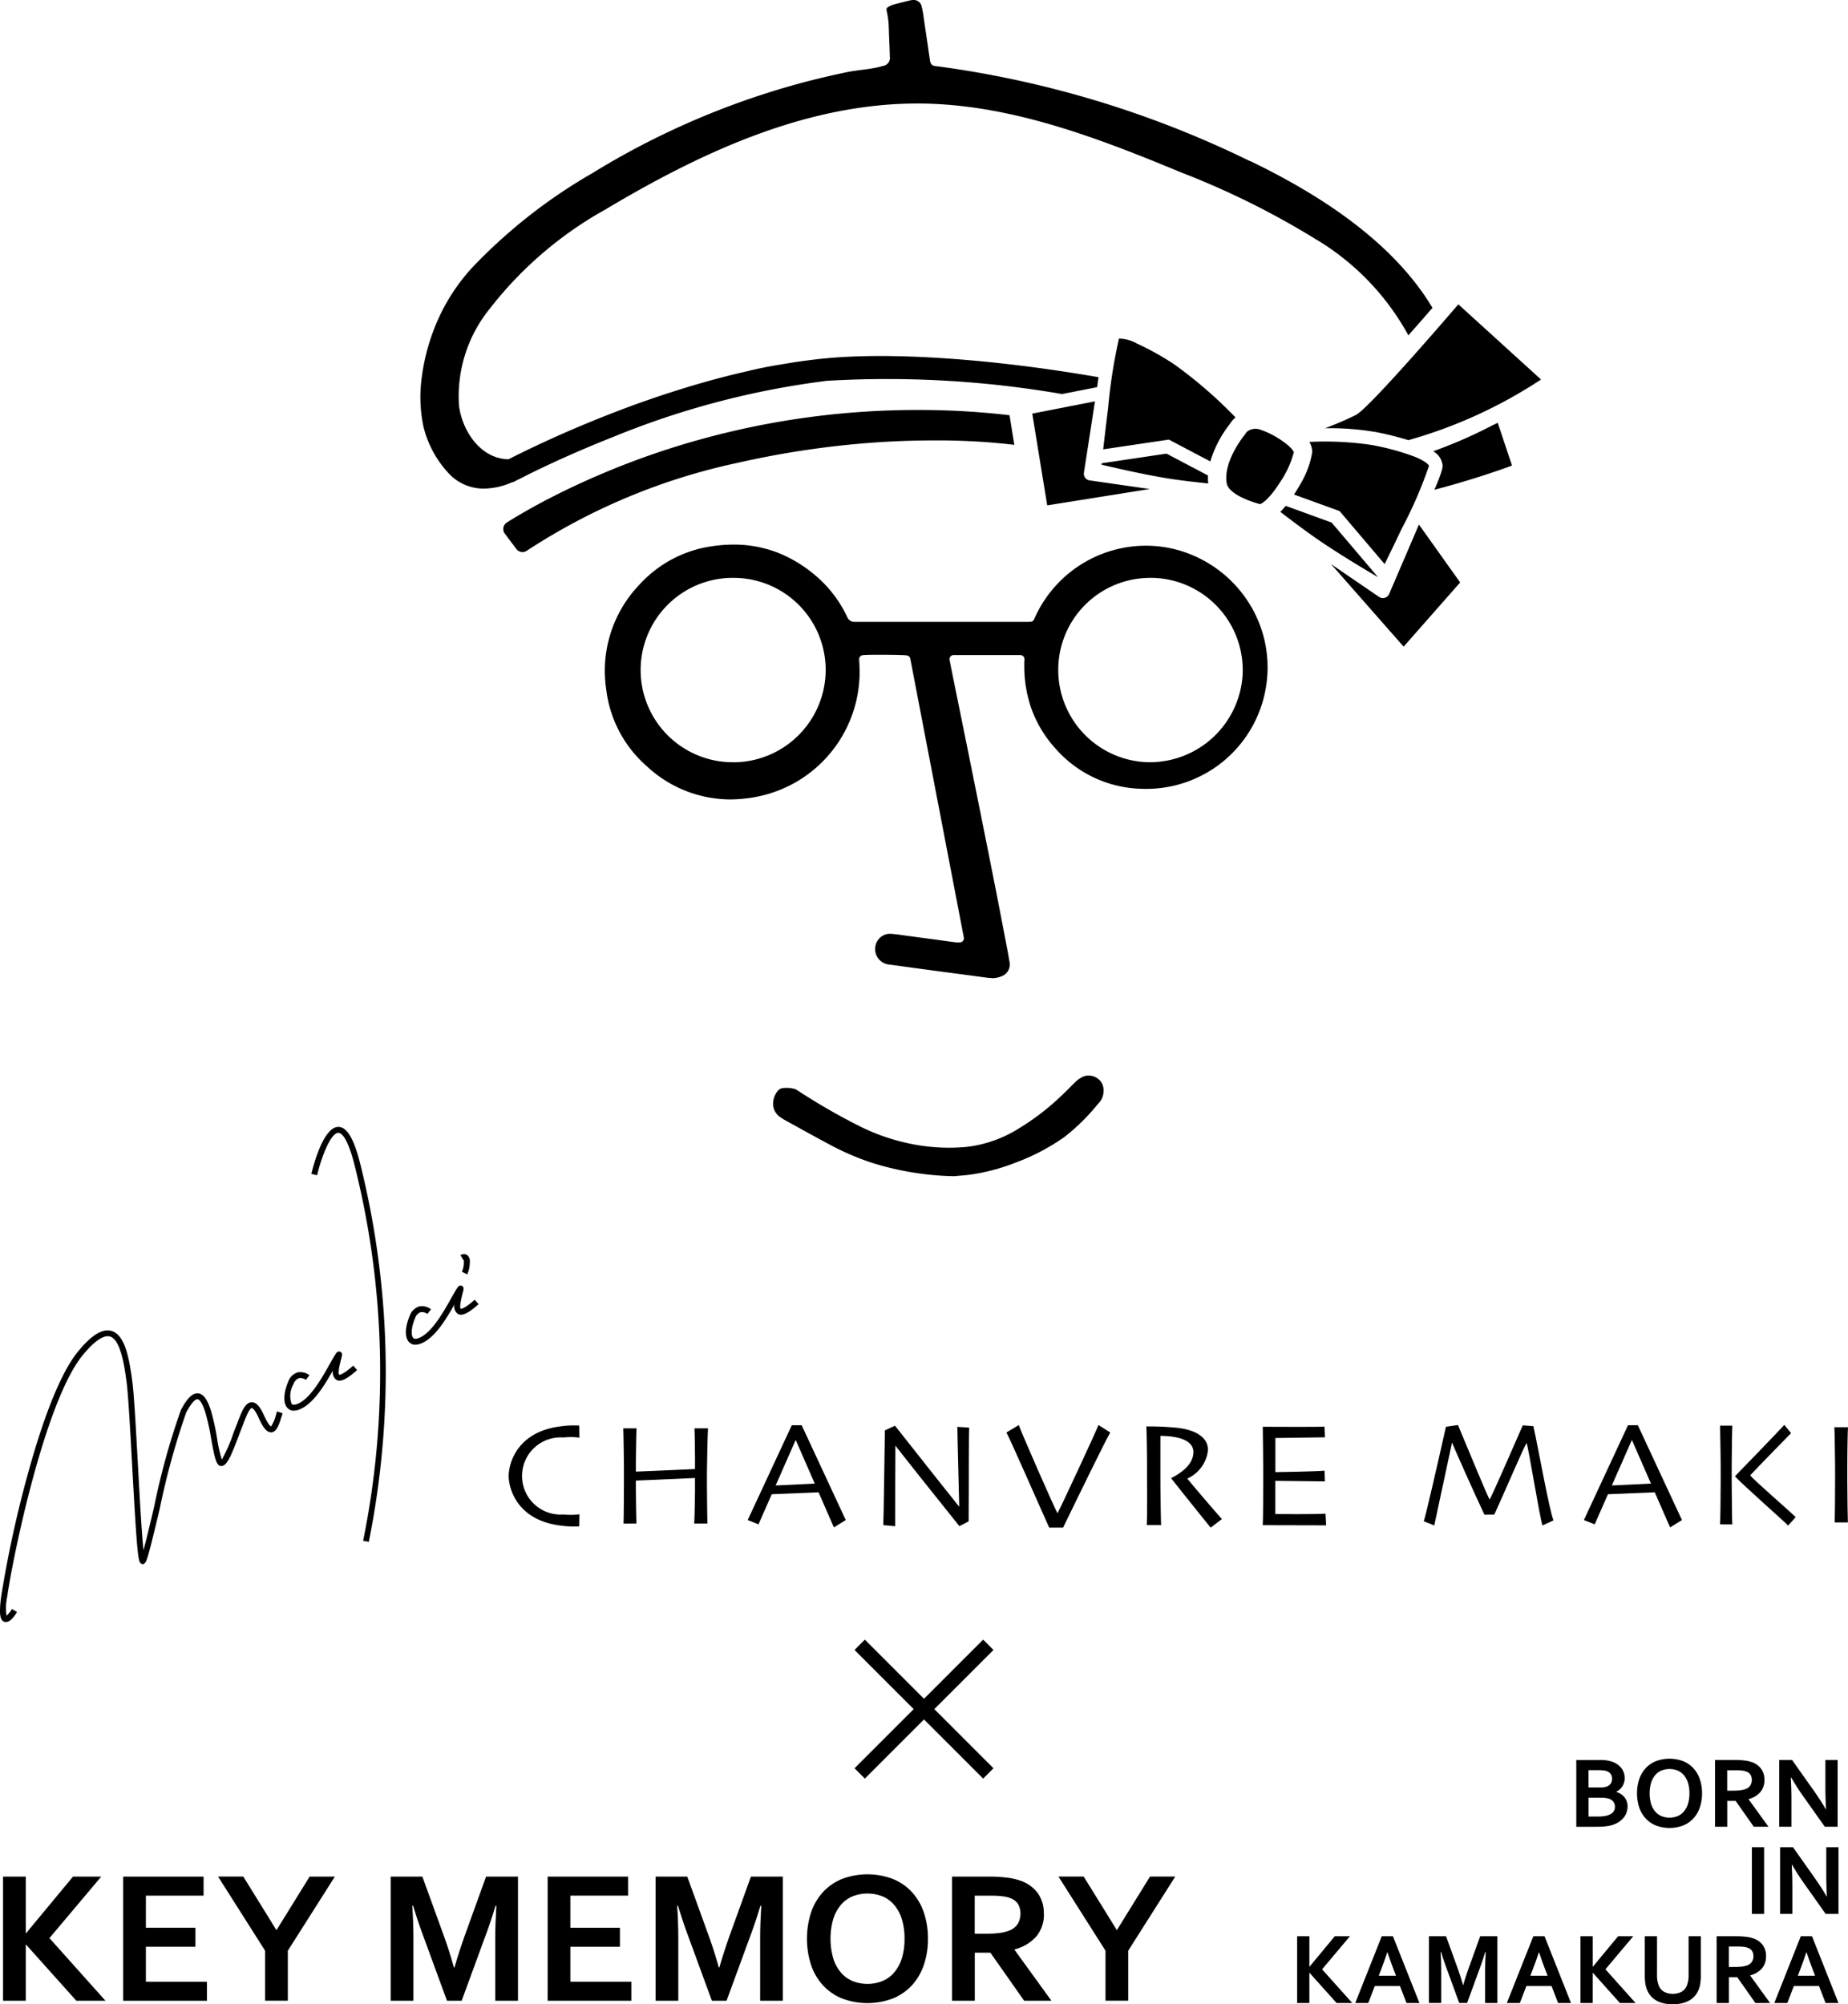 <svg xmlns="http://www.w3.org/2000/svg" xmlns:xlink="http://www.w3.org/1999/xlink" width="134.086" height="145.421" viewBox="0 0 134.086 145.421"><defs><clipPath id="a"><rect width="134.086" height="145.421" transform="translate(0 0)" fill="none"/></clipPath></defs><g transform="translate(0 -0.003)"><g transform="translate(0 0.003)" clip-path="url(#a)"><path d="M1330.859,3056.778c.019-.434.029-2.744.029-3v-1.066c0-.168-.029-2.606-.048-2.843h.962c-.019.178-.048,2.191-.048,2.369v.77l4.291-.187v-.79c0-.168-.019-1.945-.039-2.162h.982c-.029.237-.077,2.9-.077,3.139v.987c0,.128.019,2.6.038,2.783h-.962c.029-.336.057-2.093.057-2.28v-1.027l-4.291.188v.632c0,.444.029,2.26.039,2.487Z" transform="translate(-1285.617 -2946.232)"/><path d="M2448.626,3049.715c0,.389.032,2.977.054,3.13h-1.046c.043-.245.022-3.488.022-3.7v-.839c0-.307-.022-2.424-.055-2.619a21.589,21.589,0,0,1,2.244.1c1.424.164,2.233.737,2.233,1.606a2.552,2.552,0,0,1-1.5,2.077c.27.347,2.212,2.628,2.514,2.936l-.82.624c-.119-.143-2.546-3.161-2.869-3.591.539-.276,1.618-.9,1.618-1.9,0-.46-.356-1.146-2.395-1.167Z" transform="translate(-2364.43 -2942.191)"/><path d="M2700.978,3053.261l-4.6-.011c.03-.523.03-2.723.03-2.95v-1.323c0-.157-.02-2.681-.03-2.868.237,0,4.159.026,4.475-.013l.04.779c-.316,0-3.439.05-3.6.05v2.477c.178,0,3.083-.049,3.567-.109l.03.78c-.217,0-3.4-.04-3.6-.04v2.409c.237,0,2.831.03,3.64-.029Z" transform="translate(-2604.755 -2942.588)"/><path d="M3672.793,3049.628c.018-.288.045-1.97.045-3.1v-1.055c0-.866-.045-2.777-.045-3.006h.888c-.009.159-.044,2.041-.044,2.906v1.075c0,.767.027,3,.044,3.185Zm4.937.09c-.1-.147-3.431-3.077-3.856-3.581.168-.168,3.353-3.455,3.58-3.728l.492.6c-.375.378-2.443,2.5-2.966,3.059.306.4,2.923,2.647,3.3,3.036Z" transform="translate(-3547.99 -2939.026)"/><path d="M3917.857,3051.332c0,.987.029,2.754.04,2.981h-.958c.02-.434.03-2.744.03-3v-1.066c0-.168-.03-2.606-.05-2.843h.987c-.02.178-.049,1.678-.049,2.863Z" transform="translate(-3783.82 -2943.851)"/><path d="M1090.113,3050.013a2.8,2.8,0,1,1,0-5.585,4.761,4.761,0,0,1,1.156.012l-.013-.875a6.7,6.7,0,0,0-1.346.055c-3.236.4-3.771,2.778-3.771,3.6s.535,3.2,3.771,3.6a6.7,6.7,0,0,0,1.346.055l.013-.875a4.761,4.761,0,0,1-1.156.012" transform="translate(-1049.231 -2940.129)"/><path d="M1603.719,3050.073l-3.2-6.88h-.715l-3.2,6.88.783.313,2.7-6.125,2.773,6.347Z" transform="translate(-1542.353 -2939.784)"/><path d="M1639.323,3167.286h.748l3.128-.152.4.633-4.275.175Z" transform="translate(-1583.618 -3059.514)"/><path d="M3389.207,3050.073l-3.2-6.88h-.715l-3.2,6.88.783.313,2.7-6.125,2.773,6.347Z" transform="translate(-3267.169 -2939.784)"/><path d="M3424.81,3167.286h.748l3.128-.152.4.633-4.275.175Z" transform="translate(-3308.433 -3059.514)"/><path d="M1891.542,3051.506l.671-.351c.02-2.77,0-6.205.036-6.8l-.855-.057c-.009.375.136,5.484.136,5.8-.232-.287-3.264-4.1-4.661-5.883l-.733.337c-.039,2.183-.081,6.2-.118,6.877l.864.08c-.009-.375.018-5.455.018-5.854.147.227,3.26,4.125,4.641,5.85" transform="translate(-1821.931 -2940.772)"/><path d="M2153.135,3050.2c1.012-2.086,3.128-6.428,3.422-6.9l-.855-.543c-.126.362-2.8,6.124-2.974,6.4-.209-.351-2.64-5.887-2.807-6.4l-.9.543c.245.408,2.177,4.837,3.106,6.9Z" transform="translate(-2076 -2939.362)"/><path d="M3048.024,3042.839l-.773-.06c-.757,1.718-2.161,4.968-2.407,5.384-.208-.368-1.519-3.549-2.295-5.407l-.873.127c-.51,2.278-1.479,6.545-1.61,6.853l.764.306,1.288-6.012c.313.754,1.62,3.682,2.351,5.231l.719-.01c.7-1.522,2.066-4.739,2.34-5.19.149.365.919,5.241,1.152,5.981l.8-.365c-.318-.821-1.018-4.812-1.458-6.838" transform="translate(-2936.763 -2939.362)"/><path d="M.425,2861.851a.338.338,0,0,1-.111-.019c-.277-.1-.421-.454-.222-1.885a82.217,82.217,0,0,1,1.884-8.686c.844-3.1,2.167-7.186,3.677-9.033.979-1.2,1.773-1.69,2.43-1.505.981.277,1.286,1.948,1.514,3.635.128.942.266,3.465.413,6.135.123,2.237.269,4.9.4,6.14.2-.722.482-1.922.762-3.1a51.957,51.957,0,0,1,1.956-7.077c.458-.865.843-1.233,1.242-1.2.377.032.664.414.931,1.235a17.011,17.011,0,0,1,.45,2.035,10.192,10.192,0,0,0,.345,1.534,11.059,11.059,0,0,0,.823-1.871c.085-.226.167-.443.244-.637.036-.089.071-.182.107-.277.268-.7.521-1.361.987-1.375h.015c.314,0,.587.293.882.948.343.762.509.806.516.807a2.825,2.825,0,0,0,.37-.905l.057-.182.409.128-.056.18c-.2.634-.364,1.182-.758,1.206h-.028c-.3,0-.563-.311-.9-1.059-.308-.684-.482-.7-.493-.7h0c-.181.005-.453.717-.6,1.1-.037.1-.073.191-.109.282-.076.192-.157.407-.242.63-.566,1.5-.854,2.157-1.235,2.19s-.5-.532-.755-1.928a16.845,16.845,0,0,0-.436-1.979c-.269-.828-.482-.933-.561-.94s-.335.047-.826.974a53.89,53.89,0,0,0-1.917,6.975c-.844,3.542-.951,3.871-1.122,3.975l-.1.063-.121-.056c-.218-.115-.29-.421-.657-7.1-.139-2.544-.284-5.176-.409-6.1-.145-1.068-.414-3.056-1.206-3.28-.46-.128-1.146.342-1.981,1.364-2.748,3.363-5.087,14.75-5.469,17.507a3.882,3.882,0,0,0-.052,1.391,2.022,2.022,0,0,0,.392-.491l.369.218c-.169.285-.482.728-.8.728" transform="translate(0 -2744.157)"/><path d="M607.86,2890.167a.626.626,0,0,1-.476-.2c-.383-.416-.21-1.283.056-1.9a1.063,1.063,0,0,1,.685-.679,1.088,1.088,0,0,1,.859.205l-.263.338a.664.664,0,0,0-.492-.128.673.673,0,0,0-.4.433,1.672,1.672,0,0,0-.134,1.439c.025.027.1.108.349.025.947-.318,1.816-1.862,2.391-2.884.178-.315.331-.588.464-.789.116-.176.237-.17.318-.134.183.082.142.235.062.541-.217.825-.194,1.067-.136,1.124,0,0,0,0,.013,0,.056,0,.306-.041,1-.659l.286.319c-.76.681-1.215.891-1.521.7a.673.673,0,0,1-.235-.674c-.631,1.115-1.47,2.51-2.5,2.858a1.024,1.024,0,0,1-.325.058" transform="translate(-586.53 -2787.812)"/><path d="M867.37,2749.361a.628.628,0,0,1-.475-.2c-.383-.416-.21-1.283.056-1.9a1.064,1.064,0,0,1,.685-.679,1.093,1.093,0,0,1,.859.205l-.263.339a.661.661,0,0,0-.492-.128.672.672,0,0,0-.4.433c-.291.676-.3,1.263-.134,1.439.025.027.1.108.348.025.947-.318,1.816-1.862,2.391-2.884.178-.315.331-.588.464-.789.116-.176.237-.171.318-.134.183.082.142.235.062.541-.217.826-.194,1.067-.136,1.124h0s.217.052,1.01-.658l.286.319c-.76.681-1.215.891-1.521.7a.674.674,0,0,1-.235-.674c-.631,1.115-1.47,2.51-2.5,2.858a1.017,1.017,0,0,1-.325.058" transform="translate(-837.222 -2651.791)"/><path d="M669.072,2436.332l-.421-.08a61.465,61.465,0,0,0-.6-27.163c-.541-2.2-1.016-2.436-1.2-2.436h0c-.558,0-1.237,1.8-1.54,3.08l-.417-.1c.135-.569.864-3.4,1.955-3.409h0c.636,0,1.149.877,1.613,2.761a62.436,62.436,0,0,1,.6,27.346" transform="translate(-642.303 -2324.46)"/><path d="M983.658,2679.261l-.384-.19a1.786,1.786,0,0,0,.141-.739.441.441,0,0,0-.012-.108l-.017.008-.22-.368a.464.464,0,0,1,.45-.03.522.522,0,0,1,.229.49,2.186,2.186,0,0,1-.185.937" transform="translate(-949.757 -2586.796)"/><path d="M1834.7,3501.75l-.749-.75-4.292,4.292-4.292-4.292-.749.75,4.292,4.292-4.292,4.292.749.749,4.292-4.292,4.292,4.292.749-.749-4.292-4.292Z" transform="translate(-1762.616 -3382.035)"/><path d="M6.5,4016.031v-9.007H8.149v4.1h.027l3.4-4.1h2.046l-3.756,4.463,4.066,4.544H11.818l-3.642-4.066H8.149v4.066Z" transform="translate(-6.279 -3870.864)"/><path d="M264.5,4014.652h4.429v1.38h-6.079v-9.007h5.836v1.38H264.5v2.329h3.595v1.38H264.5Z" transform="translate(-253.915 -3870.864)"/><path d="M469.754,4010.9l2.4-3.877h1.831l-3.413,5.378v3.628h-1.649V4012.4l-3.413-5.378h1.831l2.4,3.877Z" transform="translate(-449.688 -3870.864)"/><path d="M838.807,4013.615q.3-1.063.734-2.282l1.555-4.308h2.316v9.007h-1.649v-4.564q0-1,.081-2.329h-.061q-.115.384-.269.862t-.323.942l-1.865,5.089h-1.064l-1.865-5.089q-.168-.464-.323-.942t-.269-.862h-.061q.081,1.245.081,2.322v4.571h-1.649v-9.007h2.3l1.555,4.288q.391,1.07.734,2.3Z" transform="translate(-805.829 -3870.864)"/><path d="M1171.018,4014.652h4.429v1.38h-6.079v-9.007h5.836v1.38h-4.187v2.33h3.595v1.379h-3.595Z" transform="translate(-1129.633 -3870.864)"/><path d="M1404.393,4013.615q.3-1.063.734-2.282l1.555-4.308H1409v9.007h-1.649v-4.564q0-1,.081-2.329h-.061q-.114.384-.269.862t-.323.942l-1.865,5.089h-1.064l-1.865-5.089q-.168-.464-.323-.942t-.27-.862h-.06q.081,1.245.081,2.322v4.571h-1.649v-9.007h2.3l1.555,4.288q.391,1.07.734,2.3Z" transform="translate(-1352.197 -3870.864)"/><path d="M1731.851,4006.745a5.811,5.811,0,0,1-.293,1.888,4.17,4.17,0,0,1-.855,1.478,3.843,3.843,0,0,1-1.38.963,5.218,5.218,0,0,1-3.723,0,3.842,3.842,0,0,1-1.38-.963,4.167,4.167,0,0,1-.855-1.478,6.231,6.231,0,0,1,0-3.776,4.171,4.171,0,0,1,.855-1.478,3.841,3.841,0,0,1,1.38-.962,5.211,5.211,0,0,1,3.723,0,3.841,3.841,0,0,1,1.38.962,4.175,4.175,0,0,1,.855,1.478,5.815,5.815,0,0,1,.293,1.889m-1.7,0a4.617,4.617,0,0,0-.2-1.437,2.939,2.939,0,0,0-.559-1.026,2.242,2.242,0,0,0-.848-.613,2.97,2.97,0,0,0-2.154,0,2.238,2.238,0,0,0-.848.613,2.935,2.935,0,0,0-.559,1.026,5.217,5.217,0,0,0,0,2.875,2.9,2.9,0,0,0,.559,1.023,2.281,2.281,0,0,0,.848.613,2.931,2.931,0,0,0,2.154,0,2.282,2.282,0,0,0,.848-.613,2.9,2.9,0,0,0,.559-1.023,4.616,4.616,0,0,0,.2-1.437" transform="translate(-1664.522 -3866.08)"/><path d="M2039.568,4009.732a2.487,2.487,0,0,1-.522,1.6,3.086,3.086,0,0,1-1.612.973v.027l2.679,3.7h-1.979l-2.45-3.487h-1.131v3.487H2032.9v-9.007h2.74a9.744,9.744,0,0,1,1.266.077,4.682,4.682,0,0,1,1,.232,2.614,2.614,0,0,1,1.225.9,2.493,2.493,0,0,1,.431,1.5m-4.2,1.434a7.7,7.7,0,0,0,.959-.051,2.971,2.971,0,0,0,.663-.151,1.287,1.287,0,0,0,.69-.515,1.452,1.452,0,0,0,.192-.75,1.328,1.328,0,0,0-.151-.643,1.036,1.036,0,0,0-.515-.441,2.172,2.172,0,0,0-.592-.158,6.44,6.44,0,0,0-.882-.051h-1.178v2.76Z" transform="translate(-1963.825 -3870.865)"/><path d="M2264.181,4010.9l2.4-3.877h1.831L2265,4012.4v3.629h-1.649V4012.4l-3.413-5.378h1.831l2.4,3.877Z" transform="translate(-2183.139 -3870.865)"/><path d="M3369.426,3759.182a1.2,1.2,0,0,1-.141.578,1.091,1.091,0,0,1-.467.436v.015a1.523,1.523,0,0,1,.331.157,1.062,1.062,0,0,1,.257.229,1.014,1.014,0,0,1,.167.3,1.1,1.1,0,0,1,.06.374,1.442,1.442,0,0,1-.056.38,1.2,1.2,0,0,1-.2.393,1.518,1.518,0,0,1-.377.349,1.925,1.925,0,0,1-.594.254c-.061.015-.126.028-.2.04s-.15.022-.237.031-.184.015-.29.018-.226.005-.359.005h-1.408v-4.845h1.684a2.839,2.839,0,0,1,.869.109,1.554,1.554,0,0,1,.427.208,1.319,1.319,0,0,1,.3.285,1.129,1.129,0,0,1,.174.333,1.142,1.142,0,0,1,.056.353m-1.821.706a1.507,1.507,0,0,0,.539-.073.563.563,0,0,0,.284-.229.648.648,0,0,0,.085-.332.609.609,0,0,0-.1-.342.58.58,0,0,0-.333-.223,1.28,1.28,0,0,0-.229-.042q-.13-.012-.322-.013h-.728v1.253Zm-.8.742V3762h.579c.154,0,.287,0,.4-.013a1.771,1.771,0,0,0,.286-.042,1.152,1.152,0,0,0,.308-.106.733.733,0,0,0,.2-.152.507.507,0,0,0,.109-.188.725.725,0,0,0,.032-.219.583.583,0,0,0-.112-.355.675.675,0,0,0-.351-.228,1.267,1.267,0,0,0-.246-.047q-.141-.015-.362-.015Z" transform="translate(-3251.541 -3630.198)"/><path d="M3500.2,3757.752a3.127,3.127,0,0,1-.158,1.015,2.238,2.238,0,0,1-.46.795,2.063,2.063,0,0,1-.742.518,2.8,2.8,0,0,1-2,0,2.064,2.064,0,0,1-.742-.518,2.242,2.242,0,0,1-.46-.795,3.358,3.358,0,0,1,0-2.031,2.241,2.241,0,0,1,.46-.795,2.062,2.062,0,0,1,.742-.518,2.81,2.81,0,0,1,2,0,2.061,2.061,0,0,1,.742.518,2.237,2.237,0,0,1,.46.795,3.128,3.128,0,0,1,.158,1.016m-.916,0a2.5,2.5,0,0,0-.108-.773,1.594,1.594,0,0,0-.3-.552,1.2,1.2,0,0,0-.456-.33,1.6,1.6,0,0,0-1.159,0,1.2,1.2,0,0,0-.456.33,1.587,1.587,0,0,0-.3.552,2.816,2.816,0,0,0,0,1.546,1.564,1.564,0,0,0,.3.551,1.226,1.226,0,0,0,.456.33,1.579,1.579,0,0,0,1.159,0,1.23,1.23,0,0,0,.456-.33,1.571,1.571,0,0,0,.3-.551,2.493,2.493,0,0,0,.108-.773" transform="translate(-3376.704 -3627.634)"/><path d="M3665.7,3759.349a1.338,1.338,0,0,1-.281.86,1.653,1.653,0,0,1-.867.523v.015l1.441,1.992h-1.065l-1.318-1.875h-.608v1.875h-.887v-4.845h1.474a5.284,5.284,0,0,1,.681.042,2.506,2.506,0,0,1,.54.125,1.409,1.409,0,0,1,.659.483,1.34,1.34,0,0,1,.231.806m-2.259.771a4.144,4.144,0,0,0,.516-.027,1.611,1.611,0,0,0,.356-.082.692.692,0,0,0,.371-.277.78.78,0,0,0,.1-.4.712.712,0,0,0-.082-.346.554.554,0,0,0-.277-.237,1.166,1.166,0,0,0-.319-.085,3.468,3.468,0,0,0-.474-.027h-.634v1.485Z" transform="translate(-3537.678 -3630.198)"/><path d="M3801.667,3760.145q.521.743.847,1.318h.022q-.044-.946-.044-1.376v-2.194h.887v4.845h-.931l-1.579-2.23q-.416-.579-.862-1.343h-.022q.043.891.043,1.379v2.194h-.887v-4.845h.931Z" transform="translate(-3670.046 -3630.198)"/><rect width="0.887" height="4.845" transform="translate(127.113 134.024)"/><path d="M3803.489,3946.39q.521.742.847,1.318h.022q-.043-.946-.043-1.376v-2.194h.887v4.844h-.93l-1.579-2.23q-.416-.58-.862-1.343h-.021q.044.89.044,1.379v2.194h-.887v-4.844h.931Z" transform="translate(-3671.806 -3810.114)"/><path d="M2769.766,4139.157v-4.845h.887v2.206h.014l1.829-2.206h1.1l-2.021,2.4,2.187,2.444h-1.137l-1.959-2.187h-.014v2.187Z" transform="translate(-2675.648 -3993.826)"/><path d="M2897.043,4137.923h-1.825l-.474,1.235h-.945l1.923-4.845h.811l1.923,4.845h-.938Zm-.92-2.444q-.254.76-.453,1.271l-.165.431h1.252l-.166-.431q-.2-.515-.453-1.271Z" transform="translate(-2795.466 -3993.827)"/><path d="M3053.555,4137.856q.159-.572.395-1.227l.836-2.317h1.245v4.844h-.887V4136.7q0-.539.044-1.252h-.032c-.041.137-.09.292-.145.463s-.114.34-.174.507l-1,2.737h-.572l-1-2.737c-.06-.167-.118-.335-.174-.507s-.1-.326-.145-.463h-.033q.044.669.044,1.249v2.458h-.887v-4.844h1.238l.836,2.307q.21.575.4,1.238Z" transform="translate(-2947.387 -3993.826)"/><path d="M3220.735,4137.923h-1.824l-.475,1.235h-.945l1.923-4.845h.811l1.922,4.845h-.938Zm-.919-2.444q-.254.76-.454,1.271l-.166.431h1.252l-.166-.431q-.2-.515-.453-1.271Z" transform="translate(-3108.159 -3993.827)"/><path d="M3374.756,4139.157v-4.845h.887v2.206h.015l1.828-2.206h1.1l-2.021,2.4,2.187,2.444h-1.137l-1.958-2.187h-.015v2.187Z" transform="translate(-3260.08 -3993.826)"/><path d="M3514.129,4139.248a2.873,2.873,0,0,1-.684-.074,1.894,1.894,0,0,1-.536-.214,1.5,1.5,0,0,1-.395-.34,1.656,1.656,0,0,1-.261-.455,1.991,1.991,0,0,1-.114-.449,3.93,3.93,0,0,1-.035-.55v-2.854h.887v2.774a2.112,2.112,0,0,0,.123.8.908.908,0,0,0,.4.465,1.422,1.422,0,0,0,1.245,0,.909.909,0,0,0,.4-.465,2.112,2.112,0,0,0,.123-.8v-2.774h.887v2.854a4.006,4.006,0,0,1-.035.55,1.966,1.966,0,0,1-.114.449,1.636,1.636,0,0,1-.262.455,1.5,1.5,0,0,1-.4.34,1.977,1.977,0,0,1-.545.214,2.925,2.925,0,0,1-.688.074" transform="translate(-3392.762 -3993.827)"/><path d="M3669.01,4135.768a1.339,1.339,0,0,1-.28.86,1.662,1.662,0,0,1-.867.523v.015l1.441,1.991h-1.065l-1.318-1.875h-.608v1.875h-.887v-4.844h1.474a5.284,5.284,0,0,1,.681.042,2.475,2.475,0,0,1,.54.125,1.406,1.406,0,0,1,.659.483,1.342,1.342,0,0,1,.231.806m-2.259.771a4.144,4.144,0,0,0,.516-.027,1.613,1.613,0,0,0,.357-.082.69.69,0,0,0,.371-.277.781.781,0,0,0,.1-.4.715.715,0,0,0-.082-.346.551.551,0,0,0-.277-.237,1.185,1.185,0,0,0-.318-.085,3.474,3.474,0,0,0-.474-.027h-.634v1.485Z" transform="translate(-3540.872 -3993.826)"/><path d="M3791.844,4137.923h-1.824l-.475,1.235h-.945l1.923-4.845h.811l1.922,4.845h-.938Zm-.919-2.444q-.254.76-.453,1.271l-.166.431h1.253l-.166-.431q-.2-.515-.454-1.271Z" transform="translate(-3659.861 -3993.827)"/><path d="M939.19,70.965a2.943,2.943,0,0,1-.4-.03c-.831-.115-1.676-.226-2.493-.334l-1.507-.2-1.411-.192c-.533-.073-1.084-.149-1.627-.221a1.13,1.13,0,0,1-.709-1.908,1.053,1.053,0,0,1,.732-.326h.048c.291.017.591.057.882.1l.1.014c.736.1,1.485.2,2.208.294l.718.1.276.038c.181.025.368.051.554.073a1.017,1.017,0,0,0,.126.007l.085,0,.092,0a.3.3,0,0,0,.3-.36l-3.883-20.22a.3.3,0,0,0-.213-.234c-.178-.052-1.414-.057-1.936-.057-.4,0-1.1,0-1.3.03a.3.3,0,0,0-.263.315l.007.137c.005.1.01.2.015.3a9.227,9.227,0,0,1-7.379,9.507,10.086,10.086,0,0,1-2,.209,8.9,8.9,0,0,1-6.029-2.391,8.773,8.773,0,0,1-2.964-5.582,9.031,9.031,0,0,1,2.421-7.623,8.76,8.76,0,0,1,5.194-2.766,10.632,10.632,0,0,1,1.621-.129,8.824,8.824,0,0,1,3.316.63,9.774,9.774,0,0,1,2.942,1.894,8.8,8.8,0,0,1,1.991,2.732.567.567,0,0,0,.563.352c3.309,0,6.673,0,9.926,0h2.6c.055,0,.108,0,.154-.006l.055,0a.3.3,0,0,0,.263-.182,8.848,8.848,0,0,1,8.1-5.339,8.722,8.722,0,0,1,2.937.509,8.945,8.945,0,0,1,4.639,3.79,8.747,8.747,0,0,1,1.133,6.038,8.793,8.793,0,0,1-8.675,7.307c-.126,0-.255,0-.382-.008a8.55,8.55,0,0,1-6.2-2.918,8.666,8.666,0,0,1-1.784-2.992,9.439,9.439,0,0,1-.471-3.478.3.3,0,0,0-.3-.315h-4.831a.3.3,0,0,0-.3.361l.061.31c.042.214.083.422.126.631q.179.884.359,1.767.283,1.391.565,2.782c.43,2.125.791,3.911,1.154,5.721.394,1.966.749,3.738,1.1,5.524.227,1.154.452,2.328.67,3.464l.167.872c.047.247.094.512.143.813a.906.906,0,0,1-.577,1.062,1.7,1.7,0,0,1-.711.142M920.448,41.929h-.084a6.69,6.69,0,0,0,.082,13.38l.195,0a6.715,6.715,0,0,0,6.5-6.692s0-.005,0-.008a6.681,6.681,0,0,0-6.693-6.678m30.261,0a6.67,6.67,0,0,0-6.693,6.664s0,0,0,.006a6.7,6.7,0,0,0,6.483,6.706c.069,0,.139,0,.208,0a6.75,6.75,0,0,0,6.69-6.429,6.7,6.7,0,0,0-6.591-6.949h-.1m-14,43.391c.263-.02.59-.044.915-.088a14.593,14.593,0,0,0,3.3-.873,15.518,15.518,0,0,0,3.517-1.841,14.708,14.708,0,0,0,2.372-2.313l.19-.215a1.272,1.272,0,0,0,.3-.881,1,1,0,0,0-.289-.738,1.133,1.133,0,0,0-.793-.331.97.97,0,0,0-.44.1,2.165,2.165,0,0,0-.559.405l-.27.269c-.211.211-.429.429-.65.639a17.726,17.726,0,0,1-3.135,2.421,9.072,9.072,0,0,1-3.813,1.345c-.417.039-.841.059-1.259.059a13.844,13.844,0,0,1-2.369-.207,14.9,14.9,0,0,1-3.992-1.291,45.565,45.565,0,0,1-4.678-2.691l-.006,0a.614.614,0,0,0-.11-.062,2.3,2.3,0,0,0-.632-.093,2.013,2.013,0,0,0-.251.016.559.559,0,0,0-.344.153,1.46,1.46,0,0,0-.381,1.09,1.162,1.162,0,0,0,.518.867,3.508,3.508,0,0,0,.351.222l.783.432c.771.426,1.568.866,2.357,1.286a18.879,18.879,0,0,0,3.149,1.368,20.8,20.8,0,0,0,3.551.789,19.784,19.784,0,0,0,2.415.187l.25-.02m31-41.947a.49.49,0,0,1-.413-.066l-3.484-2.381,5.271,5.992,4.1-4.659-2.991-4.2L968.025,43.1a.491.491,0,0,1-.314.277m-11.474-8.314c.094.56,1,1.126,2.411,1.516.172-.024.736-.434,1.466-1.595a6.9,6.9,0,0,0,.992-2.17c-.018-.089-.236-.437-1-.93a6.227,6.227,0,0,0-1.468-.72,1.036,1.036,0,0,0-.845.1.751.751,0,0,0-.179.176l-.035.07-.049.059c-.022.026-1.56,1.906-1.292,3.5m1.67-23.385A73.776,73.776,0,0,0,935.375,4.83c-.111-.014-.226-.028-.341-.043a.349.349,0,0,1-.288-.249l-.006-.02a.719.719,0,0,1-.031-.124q-.072-.49-.143-.98c-.09-.615-.182-1.251-.276-1.875-.012-.078-.023-.156-.034-.234a6,6,0,0,0-.147-.8A.586.586,0,0,0,933.517,0a1.067,1.067,0,0,0-.236.029c-.413.095-.815.2-1.195.3a1.643,1.643,0,0,0-.372.158c-.152.087-.183.156-.144.319a6.062,6.062,0,0,1,.151,1.228c.01.3.022.612.034.91.016.383.031.779.042,1.17a.583.583,0,0,1-.495.671c-.823.251-1.778.28-2.63.455q-1.436.3-2.856.665a57.4,57.4,0,0,0-15.609,6.665,38.513,38.513,0,0,0-8.756,6.894,14.131,14.131,0,0,0-2.234,3.287,15.005,15.005,0,0,0-1.383,4.629,10.372,10.372,0,0,0,.124,3.581,7.6,7.6,0,0,0,1.8,3.354,3.443,3.443,0,0,0,2.781,1.132,5.113,5.113,0,0,0,1.9-.478l.014.026c.006,0,.123-.066.338-.177.178-.083.38-.186.6-.3,1.193-.6,3.45-1.673,6.3-2.8a60.68,60.68,0,0,1,15.537-4.084,74.534,74.534,0,0,1,17.063.959l2.547-.5q.051-.385.1-.722c-7.7-1.331-15-1.839-19.868-1.361q-1.492.147-3.083.422c-.858.136-1.708.3-2.546.509q-1.416.319-2.886.729a75.645,75.645,0,0,0-7.484,2.539c-3.418,1.354-5.949,2.609-6.936,3.117a3.088,3.088,0,0,1-.313-.02c-1.806-.209-3.042-2.051-3.285-3.853a10.083,10.083,0,0,1,2.249-7.073,27.559,27.559,0,0,1,8.359-7.169c6.7-4,14.17-7.539,22.121-7.693,6.62-.128,13.011,2.248,19.131,4.774l.551.228a59.361,59.361,0,0,1,9.671,4.789,18.4,18.4,0,0,1,6.742,6.917l.055.114c.662-.75,1.279-1.457,1.753-2-2.908-4.875-8.364-8.314-13.252-10.665M942.13,30.014l1.085,6.657,7.436-1.186-4.357-.626a.49.49,0,0,1-.415-.56l.8-5.175Zm-1.649.116a56.163,56.163,0,0,0-6.7-.38,58.856,58.856,0,0,0-15.862,2.171,57.7,57.7,0,0,0-10.94,4.3c-1.3.676-2.3,1.272-2.971,1.693a.557.557,0,0,0-.149.807l.84,1.115a.558.558,0,0,0,.766.121,44.983,44.983,0,0,1,15.315-6.378,65.859,65.859,0,0,1,10.712-1.521q1.789-.1,3.519-.1a47.786,47.786,0,0,1,5.817.32ZM971.9,33.776c0,.139.011.357-.59,1.763,3.245-.85,5.63-1.757,5.63-1.757l-1.036-3.1c-.217.1-.421.2-.6.294a34.389,34.389,0,0,1-4.083,1.768,1.348,1.348,0,0,1,.683,1.034m-5-2.456a22.587,22.587,0,0,1,2.518.617,34.383,34.383,0,0,0,9.623-4.4l-6-5.455s-6.45,7.546-7.443,8.032a23.333,23.333,0,0,1-2.231.958,19.86,19.86,0,0,1,3.532.253m-10.437-.559a1.891,1.891,0,0,1,.413-.477,32.408,32.408,0,0,0-4.451-3.854,20.275,20.275,0,0,0-2.74-1.526,2.655,2.655,0,0,0-1.267-.339,38.011,38.011,0,0,0-.785,5.02c-.137,1.1-.264,2.182-.359,3.014l4.766-.707,3.007,1.584a8.208,8.208,0,0,1,1.416-2.715m-1.584,3.735-3.012-1.586-4.706.7-.011.1c.967.231,3.419.8,5.239,1.063.815.118,1.7.219,2.505.3a3.763,3.763,0,0,1-.015-.575M969.82,33.12a17.843,17.843,0,0,0-3.108-.837,22.865,22.865,0,0,0-4.478-.215,1.471,1.471,0,0,1,.211.737,6.6,6.6,0,0,1-.879,2.352c-.112.2-.262.455-.442.728l3.306,1.2,3.268,3.846c.351-.718.8-1.634,1.24-2.569a31.218,31.218,0,0,0,1.978-4.562c-.02-.046-.172-.312-1.095-.682m-5.97,4.8-3.331-1.211c-.125.151-.257.3-.393.432.761.586,1.648,1.254,2.473,1.834,1.534,1.079,3.686,2.363,4.618,2.909Z" transform="translate(-867.232 -0.003)"/></g></g></svg>